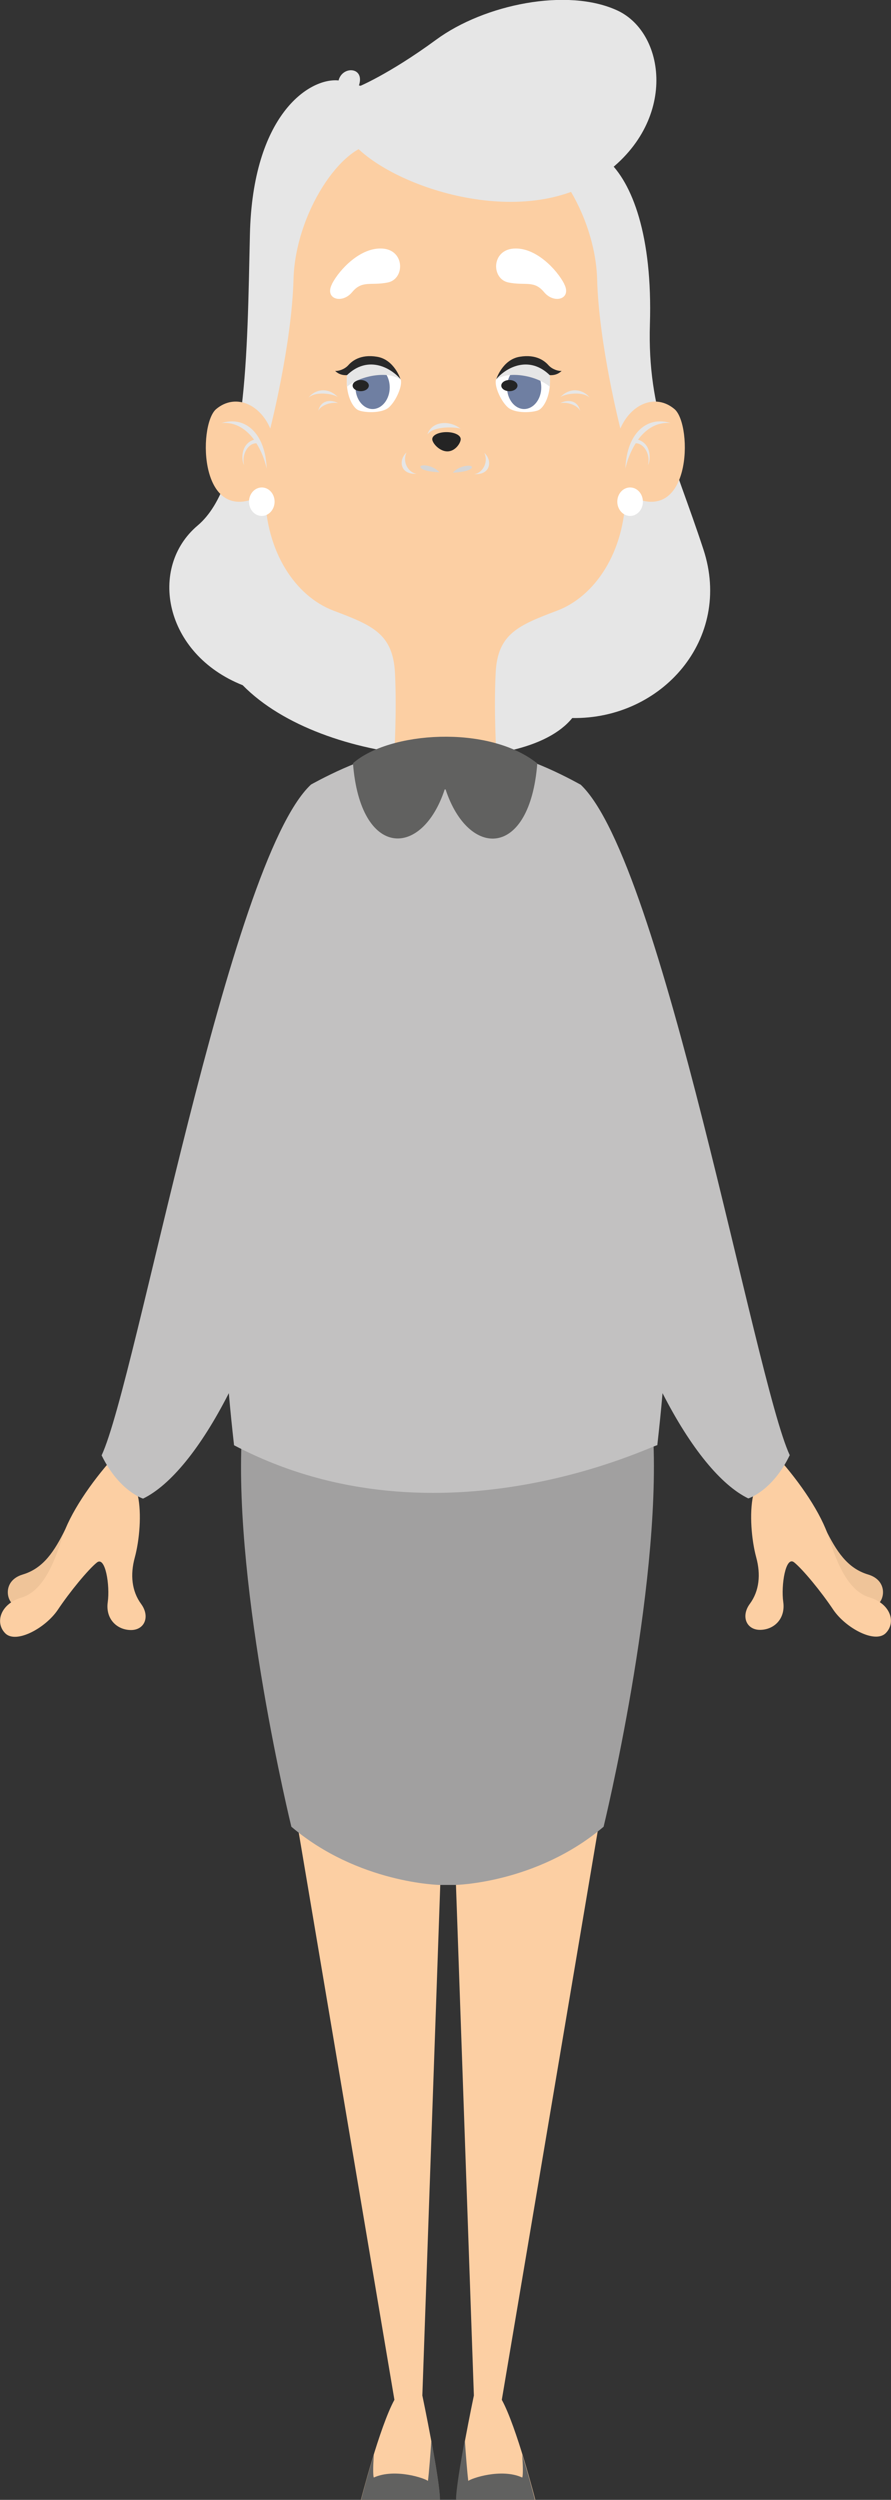 <?xml version="1.0" encoding="UTF-8"?>
<svg xmlns="http://www.w3.org/2000/svg" viewBox="0 0 49.45 138.67">
  <rect x="0" y="0" width="49.45" height="138.67" fill="#333333" stroke="none"/>
  <defs>
    <style>
      .uuid-651c3452-2b5a-449b-b6ed-d440239fb79d {
        fill: #fccfa3;
      }

      .uuid-6069e1c4-6656-4e44-adbd-bd2c11438c1c {
        fill: #d6d6d6;
      }

      .uuid-6069e1c4-6656-4e44-adbd-bd2c11438c1c, .uuid-c95f39f5-cc86-4a27-a5e9-2ce5a0a6eb8f {
        mix-blend-mode: multiply;
      }

      .uuid-1bdcafcf-39f0-4571-ac10-4b957d721a1b {
        fill: #fff;
      }

      .uuid-9b3fc1bf-c05f-4e17-a168-3aa6c9ad1bab {
        isolation: isolate;
      }

      .uuid-cbc1253b-6e17-47b2-9d5c-189dcf772ad9 {
        fill: #242424;
        mix-blend-mode: screen;
      }

      .uuid-886578be-8489-43ea-aa41-8bcee6e3bb01 {
        fill: #efc499;
      }

      .uuid-4451d906-3ea3-4c39-9cbf-91dccedd04ab, .uuid-c95f39f5-cc86-4a27-a5e9-2ce5a0a6eb8f {
        fill: #e6e6e6;
      }

      .uuid-a30a6af2-65ff-4391-b4fd-09c39d311c03 {
        fill: #6f7fa2;
      }

      .uuid-5212a3a2-5779-48a2-8db8-dbe9438b0ba9 {
        fill: #616160;
      }

      .uuid-36dde84c-b615-4068-be31-ae723eb1358c {
        fill: #c2c1c1;
      }

      .uuid-2dbd9e59-826a-4a1e-9fb1-c02071af3eb1 {
        fill: #292929;
      }

      .uuid-f8340739-46a8-43c1-98b0-dd575608deaa {
        fill: #a1a0a0;
      }
    </style>
  </defs>
  <g class="uuid-9b3fc1bf-c05f-4e17-a168-3aa6c9ad1bab">
    <g id="uuid-67282761-5726-469d-9cd1-2f326001fbd9" data-name="Ebene 1">
      <path class="uuid-651c3452-2b5a-449b-b6ed-d440239fb79d" d="M16.54,101.42l5.35,31.7c-.82,1.49-1.86,5.55-1.86,5.55h4.38c0-1.16-.97-5.79-.97-5.79l1.04-29.63-.05-6.93-8.69-.03,.79,5.13Z"/>
      <path class="uuid-5212a3a2-5779-48a2-8db8-dbe9438b0ba9" d="M23.94,135.37c-.05,.75-.13,1.8-.19,2.25-.15-.14-1.83-.72-3-.19-.04,0-.06-.52,0-1.27-.41,1.32-.71,2.51-.71,2.51h4.38c0-.57-.24-2-.48-3.29Z"/>
      <path class="uuid-651c3452-2b5a-449b-b6ed-d440239fb79d" d="M33.2,101.42l-5.35,31.7c.82,1.49,1.86,5.55,1.86,5.55h-4.38c0-1.16,.97-5.79,.97-5.79l-1.04-29.63,.05-6.93,8.69-.03-.79,5.13Z"/>
      <path class="uuid-5212a3a2-5779-48a2-8db8-dbe9438b0ba9" d="M25.8,135.37c.05,.75,.13,1.8,.19,2.25,.15-.14,1.83-.72,2.99-.19,.04,0,.06-.52,0-1.27,.41,1.32,.71,2.51,.71,2.51h-4.38c0-.57,.24-2,.48-3.29Z"/>
      <path class="uuid-f8340739-46a8-43c1-98b0-dd575608deaa" d="M25.26,104.56s4.53-.08,8.24-3.23c0,0,3.19-13.08,2.75-21.69H13.42c-.45,8.61,2.75,21.69,2.75,21.69,3.71,3.15,8.24,3.23,8.24,3.23h.85Z"/>
      <path class="uuid-4451d906-3ea3-4c39-9cbf-91dccedd04ab" d="M18.77,4.46c-1.63-.14-4.75,1.93-4.9,8.55-.15,6.62-.15,13.82-2.9,16.14-2.75,2.32-1.88,7.12,2.5,8.86,4.46,4.55,15.54,5.22,18.29,1.82,4.98,.08,8.91-4.39,7.28-9.35-1.63-4.97-3.12-7.62-2.97-12.5,.15-4.88-.97-7.86-2.38-9.11-1.41-1.24-14.93-4.41-14.93-4.41Z"/>
      <path class="uuid-651c3452-2b5a-449b-b6ed-d440239fb79d" d="M27.55,41.86s-.15-2.4-.04-4.55c.11-2.15,1.25-2.62,3.42-3.44,2.08-.79,3.75-3.23,3.79-6.5,3.68,2.15,3.75-3.81,2.71-4.68s-2.4-.3-3,1.08c0,0-1.19-4.64-1.29-8.28-.1-3.64-2.67-7.51-4.6-7.51-1.14-.22-6.58-.32-7.65,0-1.93,0-4.5,3.86-4.6,7.51-.1,3.64-1.29,8.28-1.29,8.28-.59-1.38-1.96-1.95-3-1.08s-.97,6.83,2.71,4.68c.04,3.27,1.71,5.71,3.79,6.5,2.17,.82,3.3,1.28,3.42,3.44,.11,2.15-.04,4.55-.04,4.55,2,2.15,4.02,2.19,5.67,0Z"/>
      <path class="uuid-c95f39f5-cc86-4a27-a5e9-2ce5a0a6eb8f" d="M14.23,24.59c.28,.44,.47,.95,.57,1.4-.07-1.97-1.21-2.94-2.51-2.52,.77-.08,1.38,.34,1.81,.92-.76,.23-.71,1.16-.55,1.41-.16-.59,.23-1.23,.69-1.21Z"/>
      <path class="uuid-1bdcafcf-39f0-4571-ac10-4b957d721a1b" d="M15.24,27.83c0,.43-.32,.79-.71,.79s-.71-.35-.71-.79,.32-.79,.71-.79,.71,.35,.71,.79Z"/>
      <path class="uuid-c95f39f5-cc86-4a27-a5e9-2ce5a0a6eb8f" d="M35.28,24.59c-.28,.44-.47,.95-.57,1.4,.07-1.97,1.21-2.94,2.51-2.52-.77-.08-1.38,.34-1.81,.92,.76,.23,.71,1.16,.55,1.41,.16-.59-.23-1.23-.69-1.21Z"/>
      <path class="uuid-1bdcafcf-39f0-4571-ac10-4b957d721a1b" d="M34.26,27.83c0,.43,.32,.79,.71,.79s.71-.35,.71-.79-.32-.79-.71-.79-.71,.35-.71,.79Z"/>
      <path class="uuid-1bdcafcf-39f0-4571-ac10-4b957d721a1b" d="M18.43,15.74c.41-.79,1.59-2.05,2.82-1.95,1.23,.1,1.22,1.69,.27,1.88-.95,.19-1.42-.14-1.98,.54-.56,.67-1.55,.38-1.11-.46Z"/>
      <path class="uuid-1bdcafcf-39f0-4571-ac10-4b957d721a1b" d="M31.31,15.74c-.41-.79-1.59-2.05-2.82-1.95-1.23,.1-1.22,1.69-.27,1.88,.95,.19,1.42-.14,1.98,.54,.56,.67,1.55,.38,1.11-.46Z"/>
      <g>
        <path class="uuid-1bdcafcf-39f0-4571-ac10-4b957d721a1b" d="M22.23,21.03c-.48-1.07-2.12-1.54-2.97-.22-.1,1.1,.32,1.78,.6,1.93,.28,.15,1.31,.22,1.72-.14,.41-.36,.79-1.25,.65-1.57Z"/>
        <path class="uuid-a30a6af2-65ff-4391-b4fd-09c39d311c03" d="M21.63,21.49c0,.66-.43,1.2-.95,1.2s-.95-.54-.95-1.2,.43-1.2,.95-1.2,.95,.54,.95,1.2Z"/>
        <path class="uuid-cbc1253b-6e17-47b2-9d5c-189dcf772ad9" d="M20.47,21.39c0,.17-.2,.31-.45,.31s-.45-.14-.45-.31,.2-.31,.45-.31,.45,.14,.45,.31Z"/>
        <path class="uuid-c95f39f5-cc86-4a27-a5e9-2ce5a0a6eb8f" d="M22.23,21.06s0-.02,0-.03c-.48-1.07-2.12-1.54-2.97-.22-.02,.23-.01,.44,0,.64,.78-.65,2.33-.88,2.97-.39Z"/>
        <path class="uuid-2dbd9e59-826a-4a1e-9fb1-c02071af3eb1" d="M22.23,21.03c-.64-.73-1.88-1.28-2.97-.22-.44,.03-.66-.24-.66-.24,.15,.03,.5-.07,.71-.29,.2-.23,.67-.65,1.62-.49,.96,.16,1.3,1.25,1.3,1.25Z"/>
      </g>
      <g>
        <path class="uuid-1bdcafcf-39f0-4571-ac10-4b957d721a1b" d="M27.54,21.03c.48-1.07,2.12-1.54,2.97-.22,.1,1.1-.32,1.78-.6,1.93-.28,.15-1.31,.22-1.72-.14-.41-.36-.79-1.25-.65-1.57Z"/>
        <path class="uuid-a30a6af2-65ff-4391-b4fd-09c39d311c03" d="M28.14,21.49c0,.66,.43,1.2,.95,1.2s.95-.54,.95-1.2-.43-1.2-.95-1.2-.95,.54-.95,1.2Z"/>
        <path class="uuid-cbc1253b-6e17-47b2-9d5c-189dcf772ad9" d="M27.82,21.39c0,.17,.2,.31,.45,.31s.45-.14,.45-.31-.2-.31-.45-.31-.45,.14-.45,.31Z"/>
        <path class="uuid-c95f39f5-cc86-4a27-a5e9-2ce5a0a6eb8f" d="M27.54,21.06s0-.02,0-.03c.48-1.07,2.12-1.54,2.97-.22,.02,.23,.01,.44,0,.64-.78-.65-2.33-.88-2.97-.39Z"/>
        <path class="uuid-2dbd9e59-826a-4a1e-9fb1-c02071af3eb1" d="M27.54,21.03c.64-.73,1.88-1.28,2.97-.22,.44,.03,.66-.24,.66-.24-.15,.03-.5-.07-.71-.29-.2-.23-.67-.65-1.62-.49-.96,.16-1.3,1.25-1.3,1.25Z"/>
      </g>
      <g>
        <path class="uuid-c95f39f5-cc86-4a27-a5e9-2ce5a0a6eb8f" d="M23.72,24.1c.36-.5,1.62-.41,1.84-.32-.63-.5-1.61-.41-1.84,.32Z"/>
        <path class="uuid-c95f39f5-cc86-4a27-a5e9-2ce5a0a6eb8f" d="M22.56,25.1c-.26,.59,.16,1.14,.56,1.18-.92,.06-1.02-.76-.56-1.18Z"/>
        <path class="uuid-6069e1c4-6656-4e44-adbd-bd2c11438c1c" d="M25.13,26.22c.39-.45,1.21-.47,1.04-.25-.18,.22-1.04,.25-1.04,.25Z"/>
        <path class="uuid-6069e1c4-6656-4e44-adbd-bd2c11438c1c" d="M24.39,26.2c-.39-.45-1.21-.47-1.04-.25,.18,.22,1.04,.25,1.04,.25Z"/>
        <path class="uuid-c95f39f5-cc86-4a27-a5e9-2ce5a0a6eb8f" d="M26.88,25.12c.26,.59-.16,1.14-.56,1.18,.92,.06,1.02-.76,.56-1.18Z"/>
        <path class="uuid-cbc1253b-6e17-47b2-9d5c-189dcf772ad9" d="M25.57,24.36c0,.21-.3,.68-.74,.68s-.84-.46-.84-.68,.35-.39,.79-.39,.79,.17,.79,.39Z"/>
      </g>
      <path class="uuid-4451d906-3ea3-4c39-9cbf-91dccedd04ab" d="M19.41,7.74c1.93,2.51,9.31,5.07,13.76,2.17,4.46-2.9,3.86-8.05,1.09-9.33-2.77-1.28-7.38-.34-10.05,1.62s-4.46,2.68-4.31,2.6c.45-1.19-1.14-1.19-1.14-.09s.64,3.02,.64,3.02Z"/>
      <path class="uuid-c95f39f5-cc86-4a27-a5e9-2ce5a0a6eb8f" d="M17.12,22.06c.45-.41,1.51-.18,1.65-.01-.58-.63-1.32-.43-1.65,.01Z"/>
      <path class="uuid-c95f39f5-cc86-4a27-a5e9-2ce5a0a6eb8f" d="M18.76,22.36c-.51-.08-1.01,.19-1.1,.44,.14-.62,.71-.65,1.1-.44Z"/>
      <path class="uuid-c95f39f5-cc86-4a27-a5e9-2ce5a0a6eb8f" d="M32.73,22.06c-.45-.41-1.51-.18-1.65-.01,.58-.63,1.32-.43,1.65,.01Z"/>
      <path class="uuid-c95f39f5-cc86-4a27-a5e9-2ce5a0a6eb8f" d="M31.1,22.36c.51-.08,1.01,.19,1.1,.44-.14-.62-.71-.65-1.1-.44Z"/>
      <path class="uuid-886578be-8489-43ea-aa41-8bcee6e3bb01" d="M3.62,84.84c-.59,1.18-1.19,2.15-2.36,2.5-1.17,.35-.91,1.59-.37,1.74,.54,.14,1.97-.81,2.32-1.3,.35-.5,.41-2.94,.41-2.94Z"/>
      <path class="uuid-651c3452-2b5a-449b-b6ed-d440239fb79d" d="M7.65,82.96c.22,1.01,.09,2.48-.17,3.44-.26,.95-.17,1.86,.35,2.57s.19,1.47-.59,1.45-1.39-.64-1.26-1.55c.13-.91-.13-2.59-.61-2.19-.48,.39-1.49,1.61-2.17,2.63-.69,1.01-2.3,1.88-2.9,1.3-.59-.58-.3-1.63,.89-1.99,1.19-.35,1.82-1.92,2.25-3.29,.43-1.37,1.6-3.08,2.86-4.49,1.26-1.41,1.36,2.13,1.36,2.13Z"/>
      <path class="uuid-886578be-8489-43ea-aa41-8bcee6e3bb01" d="M45.82,84.84c.59,1.18,1.19,2.15,2.36,2.5,1.17,.35,.91,1.59,.37,1.74-.54,.14-1.97-.81-2.32-1.3-.35-.5-.41-2.94-.41-2.94Z"/>
      <path class="uuid-651c3452-2b5a-449b-b6ed-d440239fb79d" d="M41.8,82.95c-.22,1.01-.09,2.48,.17,3.44,.26,.95,.17,1.86-.35,2.57-.52,.7-.19,1.47,.59,1.45,.78-.02,1.39-.64,1.26-1.55-.13-.91,.13-2.59,.61-2.19,.48,.39,1.49,1.61,2.17,2.63,.69,1.01,2.3,1.88,2.9,1.3,.59-.58,.3-1.63-.89-1.99-1.19-.35-1.82-1.92-2.25-3.29-.43-1.37-1.6-3.08-2.86-4.49-1.26-1.41-1.36,2.13-1.36,2.13Z"/>
      <path id="uuid-cbd87dab-0e5b-4ee8-a032-3d7924830f45" data-name="icon-color" class="icon-color uuid-36dde84c-b615-4068-be31-ae723eb1358c" d="M32.21,43.52h0s-3.23-1.83-4.64-1.66h-5.67c-1.41-.16-4.64,1.66-4.64,1.66-4.57,4.26-9.69,33.07-11.62,37.21,.97,1.99,2.3,2.4,2.3,2.4,1.52-.74,3.2-2.79,4.76-5.85,.08,.95,.18,1.91,.29,2.89,11.44,6.02,23.52-.15,23.49,0,.11-.98,.21-1.94,.29-2.89,1.56,3.05,3.24,5.1,4.76,5.84,0,0,1.34-.41,2.3-2.4-1.93-4.14-7.05-32.91-11.61-37.2Z"/>
      <path class="uuid-5212a3a2-5779-48a2-8db8-dbe9438b0ba9" d="M29.82,42.34c-.41,5.3-3.82,5.3-5.09,1.45h-.05c-1.26,3.84-4.68,3.84-5.09-1.45,1.99-1.76,7.5-2.16,10.22,0Z"/>
    </g>
  </g>
</svg>